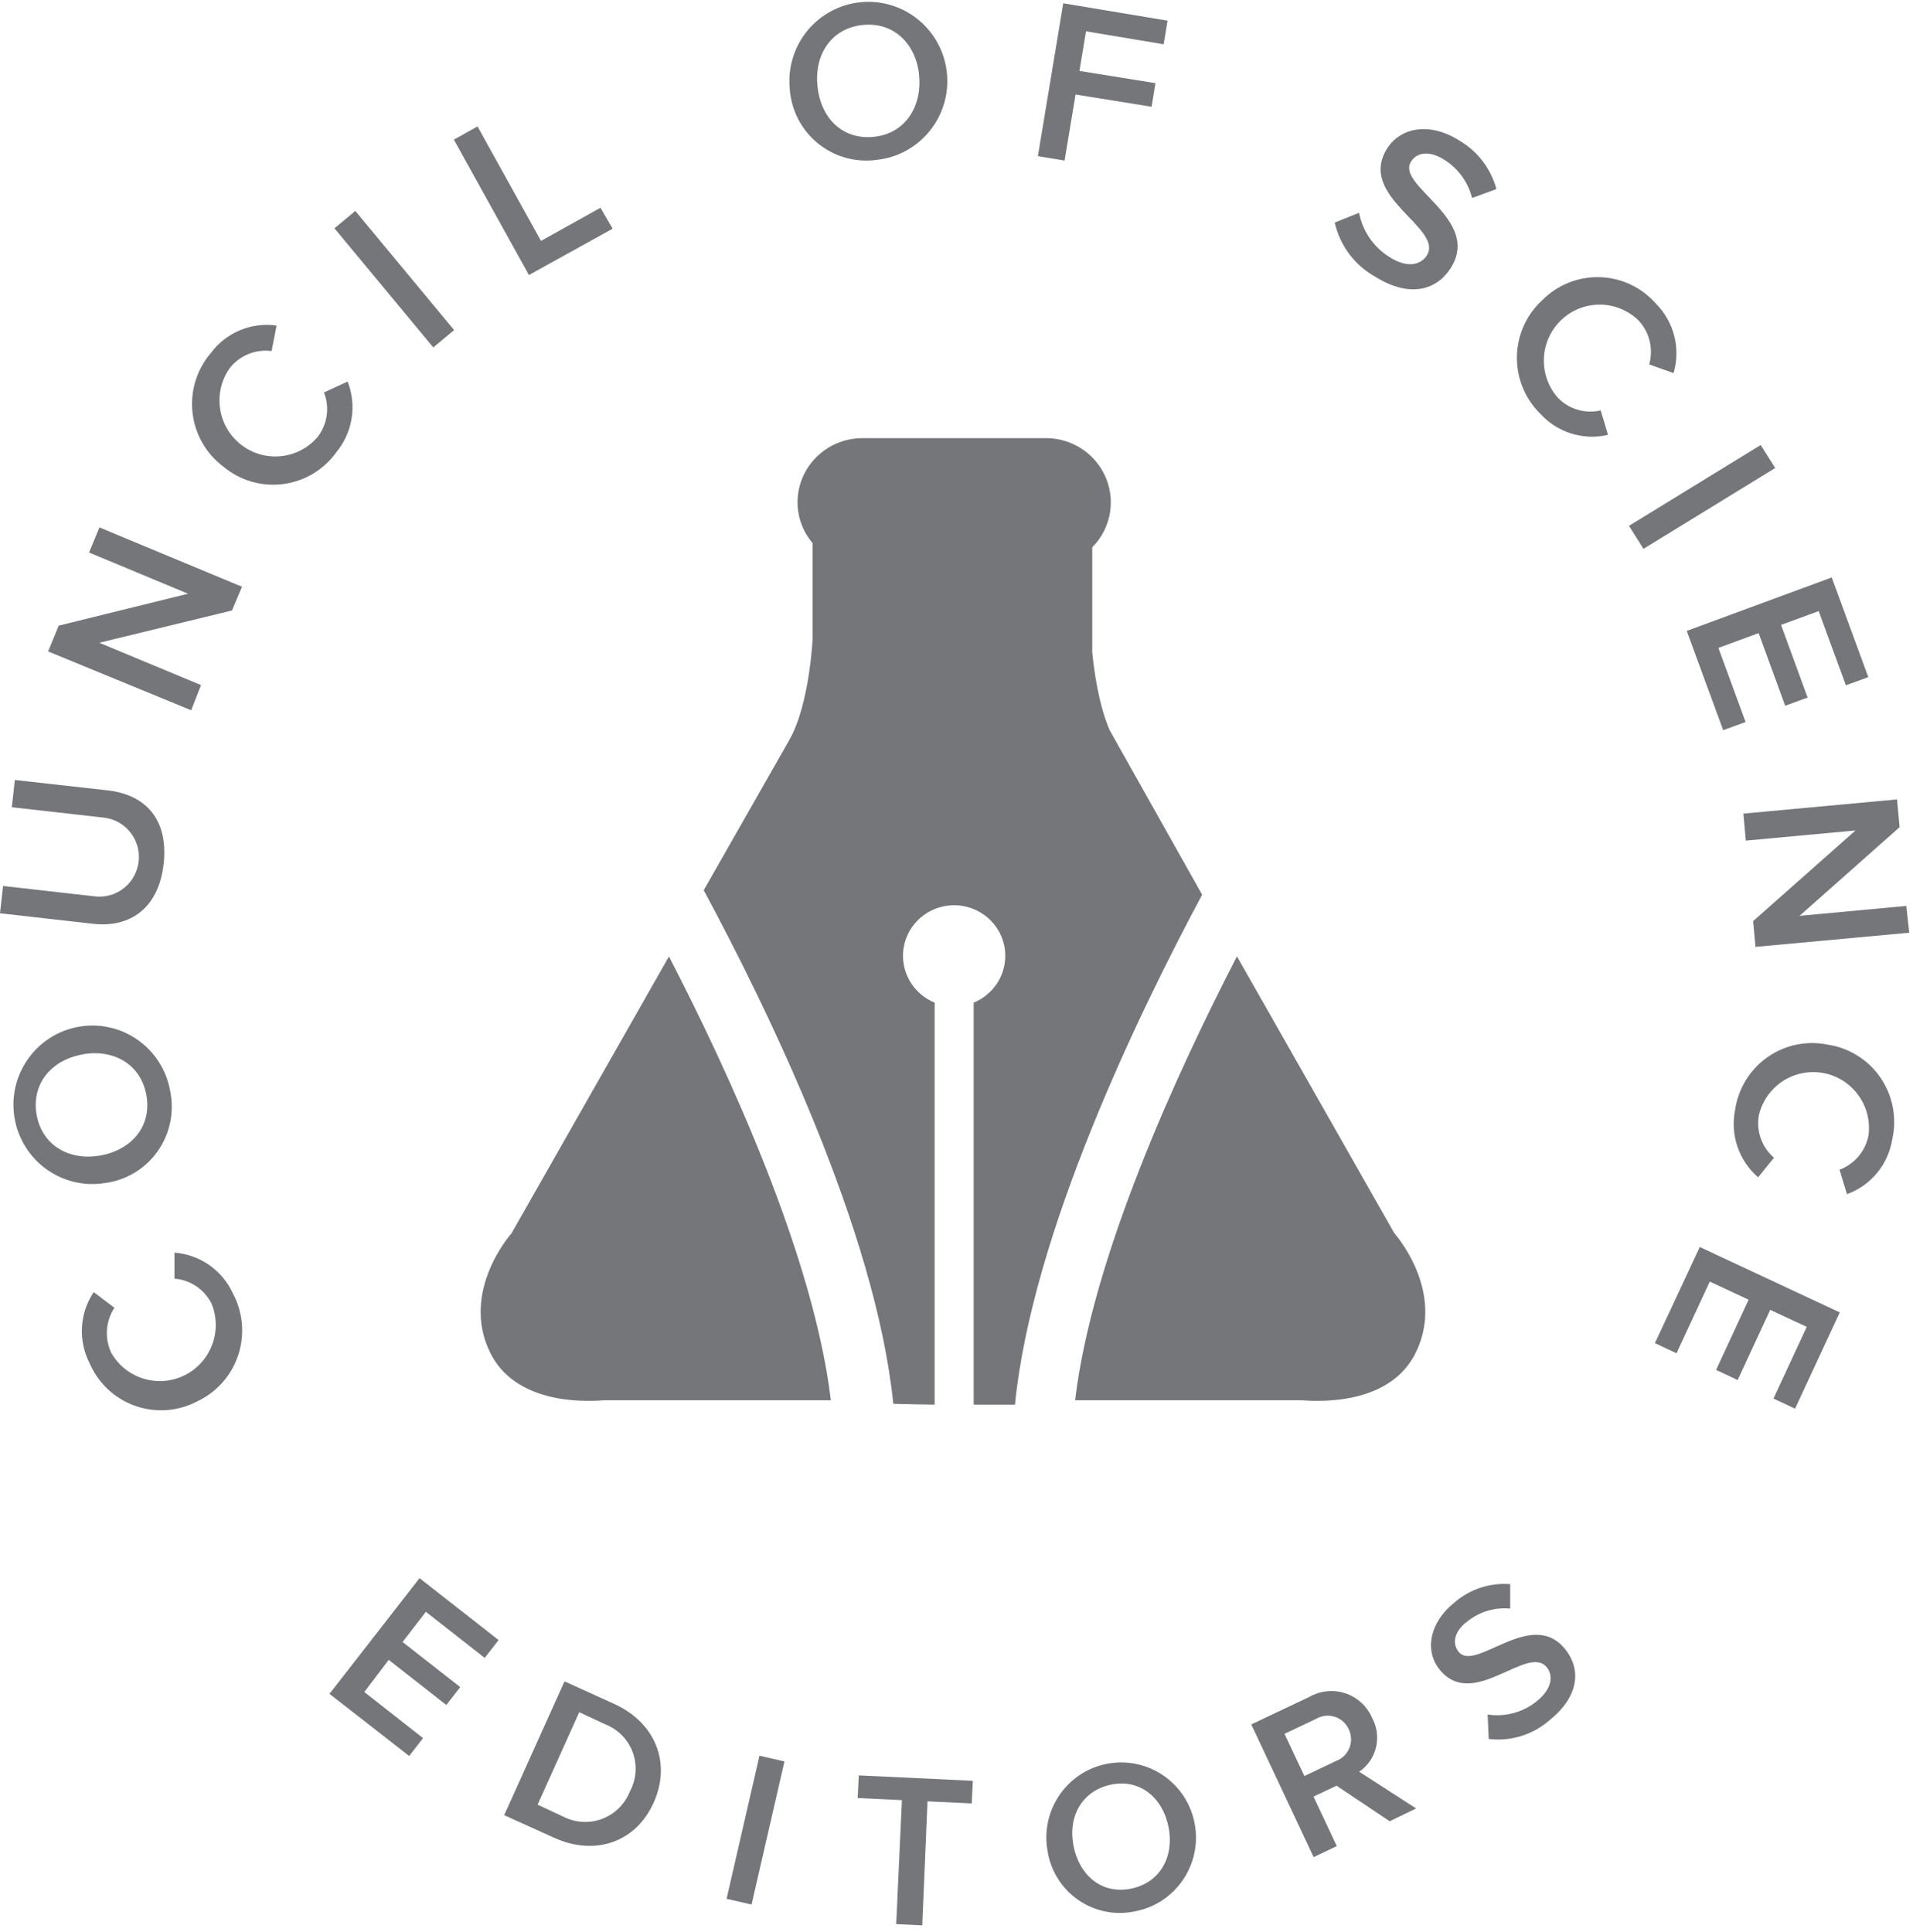 <?xml version="1.0" encoding="UTF-8" standalone="no"?>
<svg width="99px" height="100px" viewBox="0 0 99 100" version="1.1" xmlns="http://www.w3.org/2000/svg" xmlns:xlink="http://www.w3.org/1999/xlink">
    <!-- Generator: sketchtool 3.7.2 (28276) - http://www.bohemiancoding.com/sketch -->
    <title>1BFB5B8E-E65C-4613-99DA-3F9760C06CFC</title>
    <desc>Created with sketchtool.</desc>
    <defs></defs>
    <g id="Desktop" stroke="none" stroke-width="1" fill="none" fill-rule="evenodd">
        <g id="Home_fullscreen_v2" transform="translate(-511, -9857)" fill="#74767A">
            <g id="Group-4" transform="translate(0, 9606)">
                <g id="all_logo_footer" transform="translate(250, 153)">
                    <g id="cse_logo_grey" transform="translate(261, 98)">
                        <g id="Imported-Layers" transform="translate(24.592, 22.152)">
                            <path d="M11.826,23.921 C15.093,29.987 20.734,41.538 21.636,50.496 C21.64,50.513 23.778,50.545 23.778,50.545 L23.778,29.74 C22.817,29.348 22.14,28.412 22.14,27.317 C22.14,25.873 23.324,24.7 24.785,24.7 C26.247,24.7 27.432,25.873 27.432,27.317 C27.432,28.41 26.757,29.345 25.797,29.739 L25.797,50.545 L27.934,50.545 C28.809,41.694 34.331,30.291 37.621,24.155 L32.837,15.644 C32.266,14.326 32.027,12.571 31.933,11.606 L31.933,6.173 C32.526,5.574 32.893,4.757 32.893,3.85 C32.893,2.013 31.391,0.525 29.535,0.525 L20.041,0.525 C18.182,0.525 16.682,2.013 16.682,3.85 C16.682,4.657 16.979,5.386 17.462,5.96 L17.462,10.903 C17.462,10.903 17.309,14.3 16.254,16.15 L11.826,23.921 Z" id="Fill-1"></path>
                            <path d="M10.027,27.349 L1.882,41.675 C1.882,41.675 -0.788,44.652 0.769,47.843 C2.038,50.444 5.434,50.417 6.661,50.318 L18.405,50.318 C17.524,42.921 13.158,33.407 10.027,27.349" id="Fill-2"></path>
                            <path d="M47.568,41.675 L39.422,27.345 C36.292,33.404 31.926,42.92 31.046,50.318 L42.787,50.318 C44.017,50.417 47.416,50.444 48.68,47.843 C50.239,44.652 47.568,41.675 47.568,41.675" id="Fill-3"></path>
                        </g>
                        <g id="Imported-Layers2">
                            <g id="Layer_1">
                                <path d="M10.196,72.532 C9.206,73.05 8.046,73.132 6.993,72.759 C5.939,72.386 5.088,71.591 4.641,70.563 C4.034,69.387 4.114,67.973 4.849,66.873 L5.921,67.684 C5.465,68.378 5.402,69.261 5.757,70.013 C6.512,71.341 8.164,71.854 9.535,71.186 C10.905,70.518 11.526,68.898 10.953,67.481 C10.586,66.736 9.855,66.241 9.03,66.177 L9.03,64.829 C10.343,64.929 11.5,65.736 12.05,66.937 C12.578,67.919 12.678,69.077 12.327,70.136 C11.976,71.195 11.205,72.062 10.196,72.532 L10.196,72.532 Z" id="Shape"></path>
                                <path d="M5.429,61.228 C3.207,61.585 1.115,60.072 0.75,57.843 C0.385,55.615 1.885,53.509 4.104,53.134 C6.323,52.759 8.427,54.255 8.809,56.481 C9.03,57.566 8.792,58.693 8.15,59.594 C7.509,60.495 6.523,61.087 5.429,61.228 L5.429,61.228 Z M4.288,54.57 C2.661,54.848 1.621,56.095 1.892,57.677 C2.163,59.259 3.556,60.089 5.183,59.804 C6.81,59.519 7.857,58.291 7.579,56.696 C7.302,55.101 5.908,54.285 4.288,54.563 L4.288,54.57 Z" id="Shape"></path>
                                <path d="M4.811,47.81 L0,47.266 L0.158,45.854 L4.918,46.392 C5.644,46.474 6.357,46.161 6.79,45.571 C7.223,44.981 7.31,44.204 7.017,43.533 C6.725,42.862 6.098,42.398 5.372,42.316 L0.612,41.778 L0.769,40.367 L5.568,40.905 C7.542,41.127 8.721,42.411 8.469,44.703 C8.216,46.994 6.741,48.032 4.811,47.81 L4.811,47.81 Z" id="Shape"></path>
                                <polygon id="Shape" points="12.006 31.595 5.139 33.266 10.404 35.456 9.894 36.759 2.491 33.715 3.039 32.38 9.73 30.728 4.609 28.595 5.145 27.297 12.523 30.367"></polygon>
                                <path d="M11.546,24.139 C10.654,23.467 10.08,22.453 9.961,21.34 C9.841,20.227 10.187,19.114 10.915,18.266 C11.705,17.206 13.008,16.663 14.314,16.848 L14.055,18.171 C13.235,18.062 12.418,18.391 11.899,19.038 C11,20.298 11.248,22.045 12.461,23.003 C13.674,23.962 15.424,23.793 16.433,22.62 C16.943,21.964 17.07,21.085 16.767,20.31 L17.99,19.747 C18.473,20.976 18.253,22.372 17.416,23.392 C16.764,24.31 15.758,24.913 14.644,25.054 C13.529,25.196 12.406,24.865 11.546,24.139 L11.546,24.139 Z" id="Shape"></path>
                                <polygon id="Shape" points="22.423 17.981 17.309 11.816 18.388 10.918 23.501 17.082"></polygon>
                                <polygon id="Shape" points="27.373 14.234 23.489 7.228 24.712 6.544 27.997 12.468 31.075 10.753 31.705 11.835"></polygon>
                                <path d="M40.867,4.551 C40.673,2.299 42.329,0.314 44.572,0.112 C46.814,-0.091 48.797,1.565 49.007,3.815 C49.216,6.065 47.573,8.061 45.332,8.278 C44.239,8.419 43.138,8.097 42.291,7.39 C41.444,6.683 40.929,5.654 40.867,4.551 L40.867,4.551 Z M47.57,3.918 C47.413,2.266 46.253,1.133 44.657,1.291 C43.062,1.449 42.135,2.778 42.305,4.456 C42.475,6.133 43.61,7.241 45.218,7.082 C46.826,6.924 47.728,5.532 47.564,3.892 L47.57,3.918 Z" id="Shape"></path>
                                <polygon id="Shape" points="53.712 8.082 55.024 0.171 60.422 1.07 60.22 2.291 56.203 1.62 55.862 3.671 59.797 4.304 59.595 5.525 55.661 4.892 55.093 8.31"></polygon>
                                <path d="M69.073,11.519 L70.334,11.013 C70.516,11.96 71.082,12.788 71.898,13.297 C72.875,13.93 73.556,13.671 73.84,13.222 C74.729,11.791 70.221,10.203 71.778,7.696 C72.478,6.576 74.004,6.323 75.486,7.253 C76.447,7.802 77.151,8.713 77.441,9.785 L76.18,10.247 C75.971,9.407 75.437,8.685 74.698,8.241 C73.998,7.804 73.336,7.861 73.02,8.367 C72.232,9.633 76.671,11.316 75.089,13.854 C74.382,14.987 72.989,15.462 71.16,14.316 C70.101,13.723 69.342,12.706 69.073,11.519 L69.073,11.519 Z" id="Shape"></path>
                                <path d="M79.824,15.525 C80.614,14.734 81.695,14.307 82.81,14.345 C83.925,14.383 84.974,14.884 85.708,15.728 C86.637,16.667 86.983,18.04 86.609,19.31 L85.348,18.861 C85.573,18.062 85.368,17.204 84.806,16.595 C83.697,15.504 81.927,15.488 80.799,16.559 C79.671,17.63 79.589,19.404 80.612,20.576 C81.185,21.176 82.032,21.429 82.838,21.241 L83.217,22.506 C81.934,22.807 80.589,22.385 79.704,21.405 C78.914,20.625 78.479,19.552 78.502,18.439 C78.524,17.327 79.003,16.273 79.824,15.525 L79.824,15.525 Z" id="Shape"></path>
                                <polygon id="Shape" points="84.301 27.215 91.118 23.032 91.868 24.222 85.052 28.405"></polygon>
                                <polygon id="Shape" points="87.29 32.652 94.794 29.886 96.686 35.044 95.526 35.468 94.119 31.627 92.171 32.342 93.546 36.101 92.385 36.525 91.011 32.766 88.93 33.532 90.336 37.367 89.176 37.791"></polygon>
                                <polygon id="Shape" points="90.727 47.671 96.024 42.981 90.349 43.506 90.222 42.108 98.174 41.373 98.306 42.81 93.129 47.399 98.653 46.886 98.805 48.272 90.847 49.006"></polygon>
                                <path d="M94.611,54.07 C95.715,54.24 96.698,54.863 97.327,55.789 C97.956,56.716 98.173,57.862 97.928,58.956 C97.723,60.264 96.824,61.355 95.582,61.804 L95.198,60.538 C95.973,60.248 96.541,59.574 96.698,58.759 C96.897,57.229 95.865,55.81 94.352,55.533 C92.839,55.257 91.375,56.219 91.023,57.722 C90.879,58.541 91.176,59.376 91.805,59.918 L90.985,60.93 C89.986,60.069 89.53,58.732 89.794,57.437 C89.956,56.333 90.565,55.346 91.477,54.708 C92.39,54.07 93.524,53.839 94.611,54.07 L94.611,54.07 Z" id="Shape"></path>
                                <polygon id="Shape" points="87.965 64.538 95.21 67.924 92.896 72.905 91.78 72.38 93.501 68.671 91.61 67.791 89.926 71.424 88.81 70.899 90.494 67.266 88.482 66.329 86.761 70.038 85.644 69.513"></polygon>
                                <polygon id="Shape" points="17.051 87.665 21.711 81.677 25.803 84.88 25.084 85.804 22.039 83.418 20.834 84.981 23.817 87.316 23.098 88.241 20.115 85.905 18.854 87.57 21.894 89.956 21.175 90.88"></polygon>
                                <path d="M26.093,93.943 L29.214,87.019 L31.781,88.184 C33.931,89.158 34.745,91.253 33.83,93.291 C32.916,95.329 30.816,96.089 28.666,95.108 L26.093,93.943 Z M32.594,92.722 C32.933,92.1 32.988,91.363 32.747,90.698 C32.505,90.033 31.99,89.504 31.333,89.247 L29.977,88.614 L27.821,93.399 L29.177,94.032 C29.799,94.343 30.523,94.379 31.172,94.13 C31.822,93.881 32.337,93.37 32.594,92.722 L32.594,92.722 Z" id="Shape"></path>
                                <polygon id="Shape" points="37.601 98.272 39.304 90.867 40.596 91.165 38.894 98.57"></polygon>
                                <polygon id="Shape" points="46.379 99.582 46.675 93.165 44.386 93.057 44.443 91.886 50.345 92.165 50.288 93.335 47.999 93.228 47.728 99.646"></polygon>
                                <path d="M54.21,95.785 C53.835,93.678 55.228,91.664 57.325,91.279 C59.422,90.893 61.435,92.282 61.827,94.386 C62.22,96.489 60.844,98.515 58.751,98.918 C57.731,99.139 56.666,98.929 55.806,98.336 C54.947,97.742 54.369,96.82 54.21,95.785 L54.21,95.785 Z M60.478,94.582 C60.182,93.038 58.99,92.051 57.502,92.361 C56.014,92.671 55.257,93.987 55.554,95.525 C55.85,97.063 57.029,98.057 58.53,97.747 C60.031,97.437 60.768,96.114 60.478,94.582 L60.478,94.582 Z" id="Shape"></path>
                                <path d="M71.917,94.259 L69.168,92.418 L67.976,92.981 L69.18,95.544 L67.982,96.114 L64.754,89.247 L67.761,87.823 C68.329,87.497 69.008,87.43 69.628,87.638 C70.248,87.845 70.75,88.309 71.009,88.911 C71.533,89.874 71.244,91.079 70.34,91.696 L73.285,93.595 L71.917,94.259 Z M69.798,89.494 C69.659,89.186 69.396,88.952 69.075,88.85 C68.754,88.747 68.405,88.786 68.115,88.956 L66.475,89.734 L67.503,91.918 L69.142,91.139 C69.458,91.022 69.709,90.776 69.834,90.462 C69.958,90.149 69.946,89.797 69.798,89.494 L69.798,89.494 Z" id="Shape"></path>
                                <path d="M77.043,90 L76.987,88.734 C77.884,88.872 78.798,88.629 79.509,88.063 C80.36,87.386 80.367,86.696 80.058,86.304 C79.068,85.038 76.224,88.582 74.49,86.392 C73.714,85.411 73.979,83.968 75.278,82.93 C76.073,82.244 77.108,81.905 78.153,81.987 L78.153,83.253 C77.341,83.175 76.532,83.423 75.902,83.943 C75.272,84.43 75.133,85.038 75.48,85.481 C76.356,86.589 79.263,83.152 81.016,85.373 C81.798,86.361 81.773,87.766 80.177,89.038 C79.315,89.788 78.176,90.137 77.043,90 L77.043,90 Z" id="Shape"></path>
                            </g>
                        </g>
                    </g>
                </g>
            </g>
        </g>
    </g>
</svg>